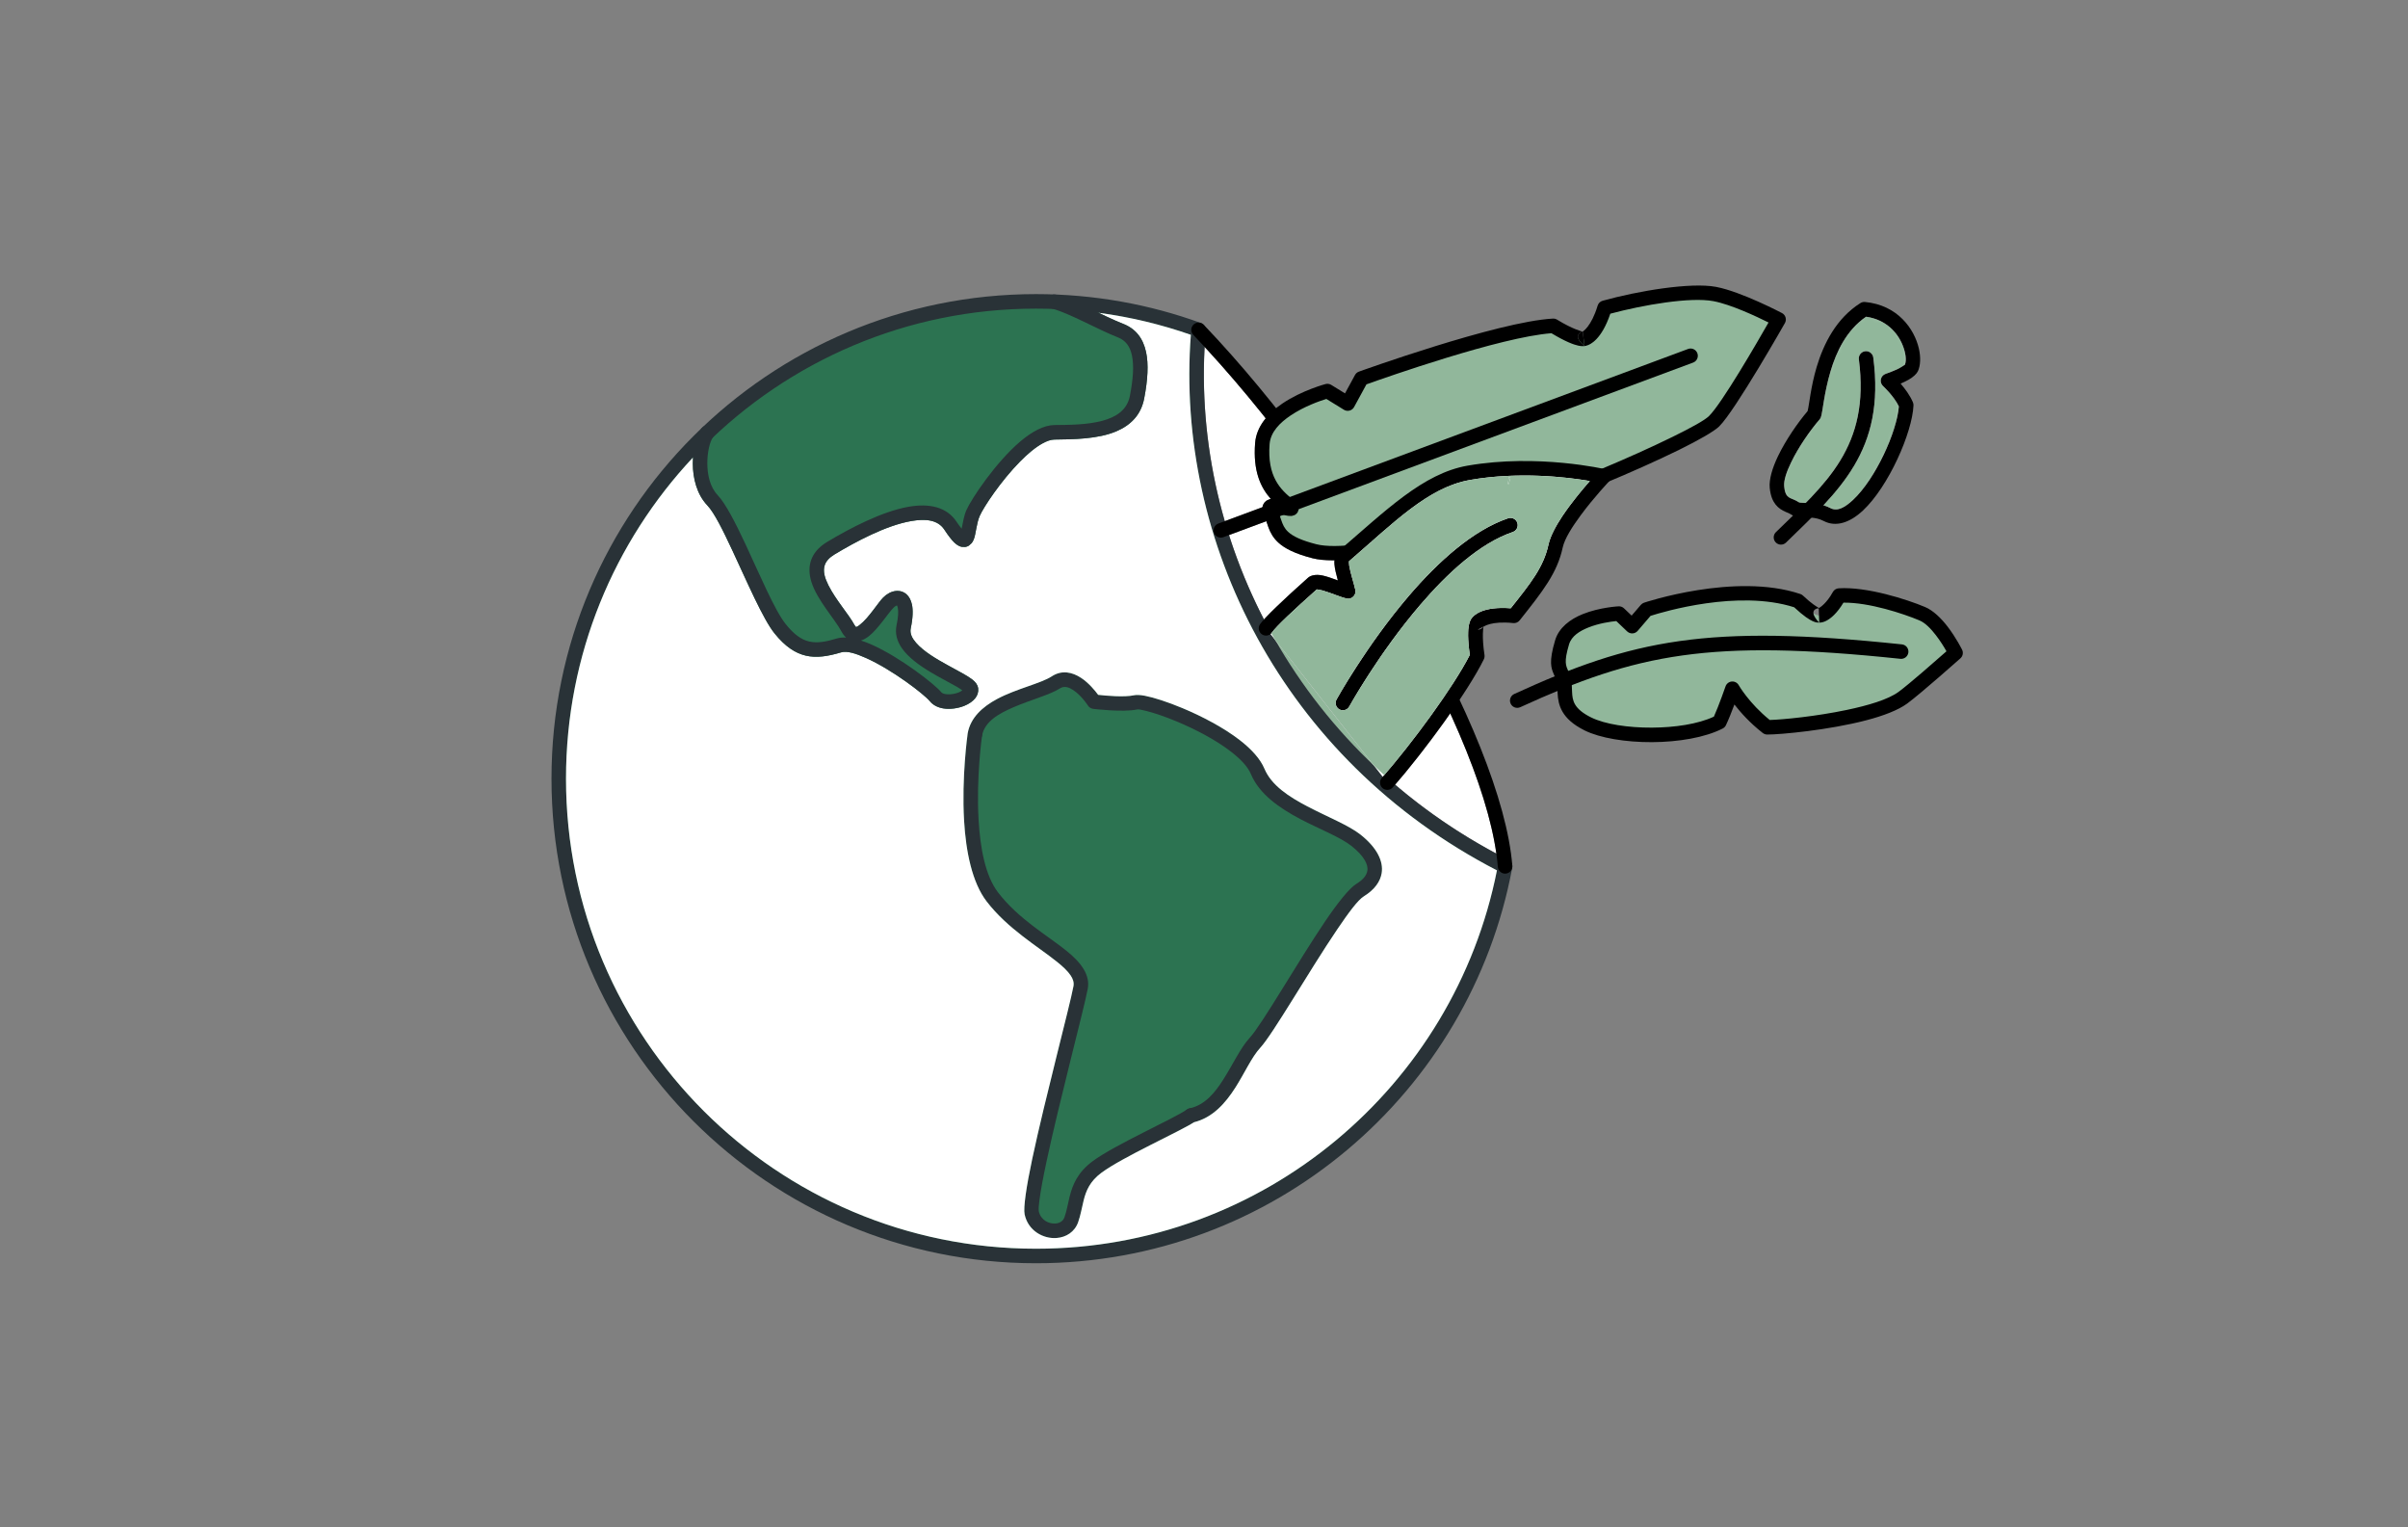<svg width="317" height="201" viewBox="0 0 317 201" fill="none" xmlns="http://www.w3.org/2000/svg">
<rect x="0" y="0" width="317" height="201" fill="#808080" stroke="none"/>
<path fill-rule="evenodd" clip-rule="evenodd" d="M167.846 84.202L180.876 100.772C175.628 95.803 171.274 90.2 167.846 84.202Z" fill="#91B79B"/>
<path fill-rule="evenodd" clip-rule="evenodd" d="M196.99 112.355C192.095 109.738 187.649 106.682 183.661 103.278C185.928 100.657 188.619 97.18 190.918 93.897C194.092 100.833 196.263 107.213 196.99 112.355Z" fill="white"/>
<path fill-rule="evenodd" clip-rule="evenodd" d="M166.626 55.057C165.854 55.996 165.327 57.079 165.231 58.297C164.938 62.004 165.955 64.16 167.294 65.666C167.237 65.676 167.183 65.689 167.134 65.703L166.744 65.881L166.482 66.107L166.264 66.46L166.196 66.749L161.235 68.593C159.063 61.082 158.163 53.311 158.581 45.657C161.278 48.571 163.977 51.731 166.626 55.057Z" fill="white"/>
<path fill-rule="evenodd" clip-rule="evenodd" d="M161.791 70.425L166.705 68.599C166.804 68.889 166.892 69.173 166.998 69.451C167.258 70.135 167.606 70.786 168.278 71.406C169.083 72.148 170.404 72.865 172.807 73.48C173.568 73.674 174.546 73.757 175.674 73.747C175.66 73.901 175.658 74.065 175.67 74.24C175.711 74.836 175.908 75.61 176.121 76.392C175.424 76.137 174.682 75.863 174.083 75.74C173.23 75.564 172.558 75.72 172.201 76.036C169.567 78.379 167.419 80.401 166.393 81.532C164.536 77.938 163 74.219 161.791 70.425Z" fill="white"/>
<path fill-rule="evenodd" clip-rule="evenodd" d="M136.376 39.666C143.891 39.666 151.1 40.988 157.782 43.412C155.413 70.54 169.519 99.558 198.137 114.029C192.711 143.196 167.105 165.308 136.376 165.308C101.704 165.308 73.555 137.158 73.555 102.486C73.555 67.815 101.704 39.666 136.376 39.666Z" fill="#2C7351"/>
<path fill-rule="evenodd" clip-rule="evenodd" d="M136.376 38.709C144.006 38.709 151.324 40.053 158.108 42.514C158.515 42.661 158.771 43.064 158.734 43.495C156.396 70.265 170.327 98.896 198.568 113.177C198.948 113.368 199.154 113.787 199.077 114.204C193.568 143.815 167.573 166.264 136.376 166.264C101.177 166.264 72.6 137.686 72.6 102.486C72.6 67.287 101.177 38.709 136.376 38.709ZM136.376 40.621C102.232 40.621 74.511 68.342 74.511 102.486C74.511 136.631 102.232 164.352 136.376 164.352C166.392 164.352 191.444 142.93 197.064 114.554C168.758 99.917 154.702 71.133 156.769 44.066C150.382 41.834 143.52 40.621 136.376 40.621Z" fill="#293237"/>
<path fill-rule="evenodd" clip-rule="evenodd" d="M199.09 113.954C199.132 114.48 198.738 114.941 198.212 114.982C197.687 115.024 197.226 114.631 197.185 114.105C195.845 97.147 176.165 64.035 157.091 44.072C156.726 43.691 156.74 43.086 157.121 42.721C157.503 42.357 158.108 42.371 158.472 42.752C177.849 63.031 197.729 96.729 199.09 113.954Z" fill="black"/>
<path fill-rule="evenodd" clip-rule="evenodd" d="M127.394 96.52C127.469 95.999 127.954 95.635 128.476 95.71C128.998 95.786 129.361 96.271 129.286 96.793C129.286 96.793 128.497 102.278 128.827 107.919C129.039 111.539 129.682 115.24 131.398 117.473C134.065 120.946 137.893 123.127 140.37 125.12C142.392 126.746 143.528 128.354 143.195 130.148C142.71 132.764 139.464 144.928 137.758 152.927C137.327 154.95 136.996 156.703 136.837 157.955C136.749 158.652 136.699 159.163 136.756 159.433C136.996 160.552 138.038 161.103 138.948 161.033C139.462 160.995 139.945 160.745 140.131 160.217C140.443 159.333 140.577 158.413 140.81 157.495C141.216 155.889 141.88 154.292 143.837 152.836C146.727 150.686 154.618 147.19 156.241 146.035C156.671 145.73 157.268 145.83 157.574 146.26C157.879 146.69 157.779 147.287 157.349 147.593C155.73 148.744 147.859 152.226 144.978 154.369C143.471 155.49 142.975 156.728 142.663 157.964C142.416 158.939 142.265 159.914 141.934 160.852C141.478 162.146 140.353 162.844 139.092 162.94C137.339 163.072 135.348 161.988 134.887 159.832C134.703 158.967 135.118 156.147 135.889 152.529C137.59 144.547 140.832 132.41 141.316 129.799C141.408 129.3 141.25 128.844 140.952 128.395C140.553 127.794 139.927 127.216 139.172 126.609C136.599 124.54 132.653 122.243 129.882 118.637C127.972 116.152 127.155 112.06 126.919 108.03C126.577 102.195 127.394 96.52 127.394 96.52Z" fill="#293237"/>
<path fill-rule="evenodd" clip-rule="evenodd" d="M156.997 147.748C156.482 147.861 155.973 147.533 155.861 147.017C155.749 146.502 156.076 145.993 156.592 145.881C158.621 145.44 159.93 143.829 161.033 142.095C162.308 140.091 163.311 137.898 164.516 136.594C166.145 134.83 170.821 126.618 174.454 121.255C176.128 118.786 177.629 116.908 178.538 116.346C179.382 115.824 179.895 115.262 180.003 114.613C180.078 114.161 179.942 113.69 179.657 113.204C179.293 112.584 178.698 111.961 177.9 111.333C176.423 110.17 173.752 109.151 171.211 107.82C168.406 106.351 165.78 104.506 164.69 101.908C164.259 100.877 163.274 99.875 162.04 98.921C160.027 97.362 157.345 95.975 154.947 94.973C153.355 94.307 151.888 93.811 150.825 93.554C150.292 93.425 149.9 93.33 149.7 93.375C147.871 93.781 143.908 93.298 143.908 93.298C143.626 93.262 143.375 93.103 143.223 92.864C143.223 92.864 142.399 91.562 141.28 90.823C140.743 90.469 140.12 90.217 139.511 90.616C138.271 91.425 135.749 92.085 133.43 93.081C131.48 93.919 129.619 94.96 129.28 96.828C129.186 97.347 128.688 97.691 128.169 97.597C127.65 97.503 127.305 97.005 127.399 96.487C127.766 94.472 129.31 93.038 131.282 91.988C133.801 90.647 137.03 89.952 138.465 89.015C139.791 88.15 141.166 88.458 142.333 89.228C143.339 89.893 144.163 90.906 144.567 91.452C145.547 91.562 148.004 91.794 149.284 91.509C149.567 91.446 150.062 91.45 150.714 91.575C151.87 91.795 153.687 92.374 155.685 93.21C158.23 94.274 161.072 95.755 163.21 97.409C164.744 98.596 165.916 99.888 166.453 101.168C167.383 103.386 169.704 104.873 172.098 106.128C174.756 107.52 177.536 108.614 179.082 109.831C181.257 111.542 182.149 113.356 181.888 114.926C181.705 116.025 180.972 117.087 179.544 117.972C178.748 118.463 177.502 120.165 176.037 122.328C172.347 127.774 167.574 136.099 165.919 137.891C164.778 139.126 163.854 141.222 162.646 143.121C161.266 145.291 159.537 147.197 156.997 147.748Z" fill="#293237"/>
<path fill-rule="evenodd" clip-rule="evenodd" d="M91.232 60.203C91.214 60.461 91.204 60.724 91.205 60.99C91.208 62.955 91.738 65.065 93.112 66.511C94.036 67.483 95.182 69.81 96.403 72.424C98.355 76.6 100.45 81.488 101.961 83.361C103.369 85.108 104.693 85.971 106.094 86.295C107.467 86.612 108.942 86.4 110.719 85.865C111.517 85.626 112.689 86.018 113.991 86.597C117.473 88.148 121.662 91.375 122.419 92.3C122.828 92.8 123.447 93.117 124.171 93.238C125.053 93.385 126.1 93.236 126.939 92.901C127.576 92.646 128.093 92.278 128.395 91.886C128.538 91.7 128.642 91.503 128.705 91.304L128.778 90.95L128.77 90.574L128.692 90.279L128.512 89.951C128.395 89.787 128.216 89.604 127.973 89.416C127.347 88.93 126.154 88.317 124.836 87.594C123.312 86.758 121.599 85.767 120.587 84.595C120.08 84.008 119.749 83.386 119.895 82.693C120.191 81.289 120.198 80.28 120.059 79.594C119.926 78.942 119.655 78.509 119.35 78.232C118.542 77.496 117.258 77.65 116.267 78.643C115.595 79.316 114.378 81.315 113.199 82.229C113.009 82.377 112.848 82.522 112.675 82.511C112.647 82.509 112.639 82.474 112.615 82.446C112.561 82.385 112.512 82.308 112.463 82.217C111.747 80.874 110.017 78.96 109.054 77.027C108.598 76.111 108.296 75.2 108.578 74.37C108.756 73.846 109.177 73.382 109.879 72.96C112.616 71.317 116.612 69.163 119.942 68.582C121.805 68.256 123.451 68.383 124.328 69.725C124.87 70.553 125.298 71.09 125.631 71.409C126.004 71.765 126.334 71.919 126.591 71.974L127.076 71.99L127.322 71.925L127.541 71.818L127.915 71.483C128.019 71.35 128.116 71.182 128.198 70.977C128.475 70.283 128.544 68.881 128.974 67.903C129.488 66.738 131.752 63.314 134.284 60.746C135.264 59.752 136.283 58.884 137.259 58.351C137.804 58.054 138.324 57.859 138.811 57.854C141.263 57.825 144.536 57.803 146.967 56.766C148.807 55.98 150.199 54.653 150.624 52.452C151.1 49.983 151.215 47.926 150.875 46.349C150.483 44.525 149.519 43.272 147.868 42.626C146.882 42.241 145.758 41.712 144.613 41.165C148.812 41.725 152.879 42.706 156.769 44.066C154.702 71.133 168.758 99.917 197.064 114.554C191.443 142.93 166.391 164.352 136.376 164.352C102.232 164.352 74.511 136.631 74.511 102.486C74.511 86.141 80.863 71.268 91.232 60.203ZM157.182 147.705C159.621 147.103 161.299 145.237 162.645 143.12C163.853 141.221 164.777 139.126 165.919 137.89C167.574 136.099 172.346 127.774 176.036 122.327C177.502 120.164 178.747 118.463 179.543 117.971C180.972 117.087 181.705 116.025 181.888 114.926C182.149 113.355 181.256 111.541 179.081 109.83C177.535 108.614 174.755 107.519 172.097 106.127C169.703 104.873 167.382 103.386 166.453 101.168C165.916 99.887 164.743 98.596 163.209 97.409C161.072 95.755 158.229 94.273 155.684 93.209C153.686 92.374 151.869 91.794 150.714 91.574C150.061 91.45 149.567 91.446 149.284 91.509C148.004 91.793 145.546 91.562 144.566 91.452C144.162 90.905 143.338 89.892 142.333 89.228C141.165 88.457 139.79 88.15 138.465 89.015C137.03 89.952 133.801 90.647 131.282 91.988C129.31 93.038 127.766 94.471 127.399 96.485C127.397 96.497 127.393 96.522 127.393 96.523C127.373 96.663 126.58 102.268 126.918 108.03C127.154 112.06 127.972 116.152 129.882 118.637C132.652 122.243 136.599 124.54 139.172 126.609C139.926 127.216 140.552 127.794 140.952 128.395C141.25 128.845 141.408 129.3 141.316 129.799C140.831 132.41 137.59 144.547 135.889 152.529C135.117 156.147 134.702 158.967 134.887 159.832C135.347 161.988 137.339 163.072 139.091 162.94C140.352 162.845 141.478 162.146 141.934 160.853C142.264 159.914 142.415 158.939 142.662 157.964C142.975 156.728 143.471 155.49 144.977 154.369C147.771 152.292 155.253 148.956 157.182 147.705Z" fill="white"/>
<path fill-rule="evenodd" clip-rule="evenodd" d="M111.382 83.915C111.166 83.72 110.96 83.46 110.777 83.117C109.893 81.459 107.534 78.936 106.811 76.57C106.514 75.597 106.467 74.644 106.768 73.755C107.069 72.872 107.713 72.032 108.895 71.322C111.806 69.574 116.072 67.318 119.613 66.698C122.332 66.223 124.647 66.72 125.929 68.679C126.154 69.024 126.394 69.337 126.597 69.583C126.75 68.812 126.902 67.866 127.225 67.133C127.872 65.666 131.064 60.864 134.317 58.102C135.86 56.793 137.443 55.958 138.789 55.942C140.669 55.921 143.078 55.933 145.123 55.381C146.882 54.906 148.378 54.009 148.747 52.09C149.164 49.929 149.304 48.131 149.007 46.751C148.763 45.616 148.199 44.808 147.173 44.407C144.524 43.371 140.866 41.266 138.549 40.633C138.041 40.494 137.74 39.968 137.879 39.459C138.019 38.95 138.545 38.65 139.053 38.789C141.419 39.436 145.163 41.569 147.868 42.626C149.519 43.272 150.483 44.525 150.875 46.349C151.215 47.926 151.1 49.983 150.624 52.452C150.2 54.653 148.807 55.98 146.967 56.766C144.537 57.803 141.263 57.825 138.811 57.854C138.324 57.859 137.804 58.054 137.26 58.351C136.283 58.884 135.264 59.752 134.284 60.746C131.752 63.314 129.488 66.738 128.975 67.903C128.544 68.881 128.475 70.283 128.198 70.977C128.116 71.182 128.019 71.35 127.915 71.483L127.541 71.818L127.322 71.925L127.076 71.99L126.591 71.974C126.334 71.919 126.004 71.765 125.631 71.409C125.298 71.09 124.87 70.553 124.329 69.725C123.451 68.383 121.805 68.256 119.942 68.582C116.612 69.163 112.616 71.317 109.879 72.96C109.178 73.382 108.756 73.846 108.578 74.37C108.296 75.2 108.598 76.111 109.054 77.027C110.017 78.96 111.747 80.874 112.463 82.217C112.512 82.308 112.561 82.385 112.615 82.446C112.639 82.474 112.647 82.509 112.675 82.511C112.849 82.522 113.009 82.377 113.199 82.229C114.378 81.315 115.595 79.316 116.267 78.643C117.258 77.65 118.542 77.497 119.35 78.232C119.655 78.509 119.926 78.942 120.059 79.594C120.198 80.28 120.191 81.289 119.896 82.693C119.749 83.386 120.08 84.008 120.587 84.595C121.6 85.767 123.312 86.758 124.836 87.594C126.154 88.317 127.347 88.93 127.973 89.416C128.216 89.604 128.395 89.787 128.512 89.951L128.693 90.279L128.77 90.574L128.778 90.95L128.705 91.304C128.642 91.503 128.538 91.7 128.395 91.886C128.093 92.278 127.576 92.646 126.94 92.901C126.101 93.236 125.053 93.385 124.171 93.238C123.447 93.117 122.828 92.8 122.419 92.3C121.662 91.376 117.474 88.148 113.991 86.597C112.69 86.018 111.517 85.626 110.719 85.865C108.942 86.4 107.467 86.612 106.094 86.295C104.693 85.971 103.37 85.108 101.961 83.361C100.45 81.488 98.355 76.6 96.403 72.424C95.182 69.81 94.036 67.483 93.112 66.511C91.738 65.065 91.208 62.955 91.205 60.99C91.202 59.017 91.739 57.216 92.328 56.403C92.638 55.976 93.235 55.881 93.663 56.19C94.09 56.5 94.185 57.098 93.875 57.525C93.434 58.135 93.114 59.506 93.116 60.987C93.118 62.476 93.455 64.098 94.497 65.193C95.505 66.254 96.803 68.764 98.135 71.615C100.014 75.635 101.994 80.358 103.449 82.161C104.512 83.479 105.467 84.188 106.524 84.432C107.608 84.683 108.766 84.457 110.169 84.035C110.521 83.929 110.93 83.891 111.382 83.915ZM113.343 84.305C113.803 84.451 114.28 84.634 114.768 84.852C118.552 86.536 123.075 90.084 123.898 91.089C124.08 91.312 124.409 91.363 124.749 91.38C125.243 91.407 125.782 91.305 126.23 91.126C126.381 91.065 126.553 90.955 126.684 90.861C126.492 90.724 126.227 90.542 125.976 90.397C125.042 89.859 123.757 89.215 122.51 88.468C121.007 87.569 119.571 86.514 118.751 85.347C118.088 84.403 117.797 83.381 118.025 82.298C118.247 81.245 118.291 80.49 118.186 79.975C118.164 79.869 118.113 79.749 118.085 79.687C118.042 79.701 117.98 79.722 117.94 79.744C117.83 79.805 117.722 79.891 117.62 79.993C116.913 80.701 115.609 82.779 114.371 83.74C114.028 84.005 113.682 84.195 113.343 84.305Z" fill="#293237"/>
<path fill-rule="evenodd" clip-rule="evenodd" d="M169.617 66.497C167.784 65.059 165.808 63.109 166.183 58.372C166.558 53.636 174.747 51.47 174.747 51.47L177.419 53.115L179.22 49.811C179.22 49.811 197.251 43.278 204.481 42.885C207.949 45.019 208.589 44.565 208.589 44.565C208.589 44.565 210.091 44.299 211.236 40.502C215.765 39.244 222.497 38.085 225.736 38.697C228.975 39.309 234.143 42.049 234.143 42.049C234.143 42.049 227.736 53.386 225.653 55.438C223.571 57.491 206.954 64.656 203.843 65.305C199.247 63.077 198.624 62.757 198.624 62.757C198.624 62.757 198.368 65.109 197.882 67.101C195.349 69.197 178.488 73.946 173.043 72.553C167.598 71.16 168.204 69.367 167.243 67.379C166.284 65.391 171.451 67.934 169.617 66.497Z" fill="#91B79B"/>
<path fill-rule="evenodd" clip-rule="evenodd" d="M208.354 43.65L208.589 45.521C208.589 45.521 207.041 44.386 208.091 43.749C208.104 43.742 208.321 43.662 208.354 43.65Z" fill="black"/>
<path fill-rule="evenodd" clip-rule="evenodd" d="M208.355 43.649L208.353 43.64C208.353 43.64 209.478 43.022 210.321 40.227C210.416 39.913 210.664 39.67 210.98 39.583C215.643 38.286 222.578 37.128 225.914 37.759C229.254 38.39 234.59 41.205 234.59 41.205C234.818 41.326 234.987 41.533 235.059 41.781C235.132 42.028 235.101 42.295 234.974 42.52C234.974 42.52 228.441 54.033 226.324 56.12C225.667 56.767 223.647 57.924 221.034 59.21C215.161 62.099 206.245 65.781 204.039 66.242C203.832 66.285 203.616 66.258 203.427 66.166C201.422 65.194 200.171 64.584 199.397 64.205C199.269 65.081 199.072 66.255 198.81 67.329C198.761 67.529 198.649 67.707 198.491 67.838C197.18 68.923 192.178 70.744 186.782 72.064C181.393 73.382 175.621 74.2 172.807 73.48C170.404 72.864 169.083 72.148 168.278 71.406C167.605 70.785 167.258 70.135 166.997 69.451C166.795 68.919 166.658 68.365 166.383 67.795C166.286 67.594 166.229 67.417 166.199 67.266L166.172 66.849L166.263 66.461L166.482 66.107L166.743 65.882L167.133 65.704C167.183 65.689 167.237 65.677 167.293 65.667C165.955 64.16 164.937 62.004 165.23 58.297C165.403 56.117 166.953 54.368 168.825 53.105C171.396 51.369 174.503 50.546 174.503 50.546C174.756 50.48 175.025 50.52 175.248 50.657L177.062 51.774L178.38 49.354C178.492 49.149 178.675 48.992 178.894 48.913C178.894 48.913 197.122 42.329 204.429 41.932C204.623 41.921 204.816 41.97 204.982 42.072C207.042 43.34 208.272 43.63 208.355 43.649ZM198.188 63.608L198.624 63.713L199.078 61.916C199.216 61.986 200.089 62.423 203.955 64.297C206.524 63.618 214.712 60.19 220.19 57.495C222.544 56.337 224.39 55.342 224.982 54.758C226.682 53.082 231.3 45.106 232.818 42.445C231.245 41.66 227.888 40.077 225.558 39.636C222.532 39.064 216.367 40.118 211.989 41.288C210.839 44.706 209.334 45.359 208.891 45.478C208.96 45.453 209.038 45.415 209.122 45.358L208.924 45.462C208.82 45.504 208.5 45.648 207.769 45.491C207.18 45.365 206.108 44.983 204.24 43.859C197.511 44.357 182.345 49.707 179.885 50.587L178.258 53.573C178.133 53.804 177.918 53.972 177.665 54.039C177.411 54.107 177.141 54.068 176.918 53.93L174.607 52.507C173.763 52.767 171.684 53.481 169.894 54.689C168.512 55.622 167.263 56.839 167.136 58.448C166.799 62.699 168.561 64.455 170.207 65.745C170.502 65.977 170.668 66.153 170.75 66.264L170.895 66.523L170.967 66.841L170.946 67.124L170.827 67.422L170.675 67.616L170.433 67.793L170.04 67.911L169.584 67.891C169.351 67.854 168.839 67.76 168.403 67.679C168.5 67.945 168.585 68.206 168.673 68.463C168.858 69 169.054 69.521 169.574 70C170.227 70.603 171.327 71.128 173.28 71.628C175.91 72.3 181.292 71.439 186.328 70.207C191.07 69.047 195.515 67.557 197.032 66.541C197.451 64.696 197.671 62.674 197.674 62.654C197.645 62.924 197.731 63.194 197.912 63.395C197.991 63.483 198.085 63.554 198.188 63.608ZM208.355 43.652C208.322 43.663 208.104 43.742 208.091 43.749C207.041 44.386 208.589 45.521 208.589 45.521L208.355 43.652Z" fill="black"/>
<path fill-rule="evenodd" clip-rule="evenodd" d="M161.048 70.7C160.554 70.884 160.004 70.632 159.82 70.138C159.636 69.643 159.888 69.092 160.383 68.909L222.222 45.931C222.716 45.747 223.267 45.999 223.45 46.493C223.634 46.988 223.382 47.538 222.888 47.722L161.048 70.7Z" fill="black"/>
<path fill-rule="evenodd" clip-rule="evenodd" d="M205.87 89.561C205.471 87.924 204.604 88.022 205.638 84.546C206.673 81.07 213.131 80.757 213.131 80.757L214.864 82.412L216.735 80.231C216.735 80.231 228.353 76.291 236.696 79.086C238.945 81.231 239.496 80.994 239.496 80.994C239.496 80.994 240.659 81.034 242.119 78.383C245.701 78.165 250.73 79.8 253.051 80.773C255.371 81.746 257.441 85.934 257.441 85.934C257.441 85.934 252.301 90.508 250.503 91.83C246.821 94.536 235.074 95.732 232.649 95.722C229.572 93.326 228.061 90.65 228.061 90.65C228.061 90.65 227.029 93.623 226.348 95.033C221.927 97.307 212.877 97.187 209.034 95.28C205.191 93.373 206.27 91.198 205.87 89.561Z" fill="#91B79B"/>
<path fill-rule="evenodd" clip-rule="evenodd" d="M239.461 80.024C239.639 79.924 240.47 79.396 241.282 77.922C241.44 77.635 241.734 77.449 242.061 77.429C245.781 77.202 251.01 78.881 253.42 79.892C254.481 80.336 255.518 81.346 256.354 82.424C257.512 83.919 258.298 85.511 258.298 85.511C258.489 85.897 258.398 86.362 258.077 86.648C258.077 86.648 252.885 91.265 251.068 92.6C249.891 93.465 247.948 94.206 245.724 94.79C240.761 96.094 234.375 96.684 232.645 96.677C232.433 96.676 232.228 96.606 232.061 96.475C230.369 95.158 229.128 93.758 228.327 92.721C227.979 93.65 227.55 94.741 227.209 95.448C227.119 95.635 226.97 95.788 226.786 95.882C224.466 97.075 220.937 97.663 217.479 97.68C214.014 97.697 210.629 97.139 208.609 96.136C207.039 95.357 206.194 94.516 205.711 93.7C205.208 92.85 205.086 92.006 205.049 91.202C205.025 90.701 205.048 90.222 204.942 89.787C204.838 89.361 204.693 89.073 204.572 88.793C204.19 87.916 203.876 87.116 204.723 84.273C205.218 82.608 206.702 81.495 208.365 80.824C210.596 79.924 213.085 79.802 213.085 79.802C213.346 79.79 213.602 79.885 213.791 80.066L214.795 81.024L216.009 79.609C216.121 79.479 216.266 79.381 216.428 79.326C216.428 79.326 228.402 75.299 237 78.179C237.133 78.224 237.255 78.297 237.356 78.394C238.48 79.466 239.253 79.913 239.461 80.024ZM239.427 80.062C239.331 80.072 239.191 80.087 239.18 80.092C238.056 80.483 239.341 81.796 239.483 81.937L239.169 81.932C239.047 81.909 238.874 81.864 238.643 81.761C238.212 81.568 237.447 81.101 236.193 79.927C228.827 77.571 218.96 80.52 217.286 81.056L215.589 83.034C215.419 83.233 215.173 83.353 214.912 83.366C214.649 83.379 214.394 83.284 214.204 83.103C214.204 83.103 212.78 81.743 212.778 81.743C212.065 81.812 210.512 82.019 209.08 82.597C207.965 83.046 206.886 83.701 206.554 84.818C205.854 87.171 206.14 87.588 206.472 88.37C206.589 88.643 206.704 88.947 206.798 89.334C206.932 89.881 206.929 90.481 206.958 91.112C206.983 91.63 207.032 92.18 207.356 92.727C207.7 93.308 208.338 93.868 209.459 94.424C211.282 95.328 214.343 95.784 217.469 95.768C220.463 95.754 223.523 95.306 225.625 94.322C226.282 92.864 227.158 90.336 227.158 90.336C227.282 89.982 227.601 89.732 227.975 89.698C228.349 89.665 228.709 89.853 228.893 90.18C228.893 90.18 230.242 92.552 232.978 94.761C234.702 94.714 239.087 94.287 243.129 93.436C245.914 92.85 248.542 92.084 249.937 91.06C251.354 90.018 254.867 86.935 256.242 85.72C255.937 85.18 255.446 84.374 254.843 83.596C254.216 82.786 253.476 81.988 252.681 81.654C250.557 80.763 246.078 79.278 242.682 79.318C240.952 82.169 239.462 81.949 239.462 81.949L239.496 81.949C239.496 81.949 239.627 81.971 239.852 81.88L239.642 81.939L239.495 81.937L239.427 80.062ZM239.483 81.937H239.495L239.496 81.949C239.496 81.949 239.491 81.945 239.483 81.937Z" fill="black"/>
<path fill-rule="evenodd" clip-rule="evenodd" d="M200.134 93.079C199.654 93.298 199.087 93.087 198.867 92.608C198.648 92.128 198.859 91.561 199.338 91.341C214.95 84.189 224.694 82.105 250.378 84.811C250.903 84.866 251.284 85.337 251.229 85.861C251.174 86.386 250.703 86.767 250.178 86.712C224.997 84.059 215.44 86.066 200.134 93.079Z" fill="black"/>
<path fill-rule="evenodd" clip-rule="evenodd" d="M236.257 66.888C237.025 67.423 238.742 66.797 240.529 67.727C244.721 69.911 250.726 58.205 250.945 53.323C250.283 51.729 248.542 50.112 248.542 50.112C248.542 50.112 251.28 49.19 251.62 48.447C252.449 46.635 250.859 41.212 245.425 40.696C239.483 44.449 239.288 53.329 238.81 54.589C236.638 57.099 233.706 61.734 233.926 64.106C234.146 66.479 235.488 66.354 236.257 66.888Z" fill="white"/>
<mask id="mask0_516_4734" style="mask-type:luminance" maskUnits="userSpaceOnUse" x="233" y="40" width="19" height="28">
<path d="M236.257 66.888C237.025 67.423 238.742 66.797 240.529 67.727C244.721 69.911 250.726 58.205 250.945 53.323C250.283 51.729 248.542 50.112 248.542 50.112C248.542 50.112 251.28 49.19 251.62 48.447C252.449 46.635 250.859 41.212 245.425 40.696C239.483 44.449 239.288 53.329 238.81 54.589C236.638 57.099 233.706 61.734 233.926 64.106C234.146 66.479 235.488 66.354 236.257 66.888Z" fill="white"/>
</mask>
<g mask="url(#mask0_516_4734)">
<path fill-rule="evenodd" clip-rule="evenodd" d="M240.049 66.502C244.658 61.568 247.816 56.31 246.606 47.055C246.537 46.532 246.057 46.162 245.534 46.231C245.011 46.299 244.643 46.779 244.711 47.302C245.906 56.439 242.454 61.368 237.715 66.195C237.492 66.189 237.285 66.183 237.096 66.164C236.981 66.152 236.877 66.156 236.803 66.104C236.597 65.961 236.364 65.849 236.116 65.743C235.852 65.63 235.549 65.543 235.309 65.294C235.078 65.054 234.937 64.665 234.877 64.017C234.801 63.196 235.205 62.074 235.786 60.868C236.755 58.855 238.276 56.666 239.532 55.214C239.605 55.129 239.663 55.033 239.703 54.929C239.945 54.292 240.123 51.731 240.984 48.852C241.749 46.295 243.079 43.45 245.658 41.687C248.282 42.056 249.81 43.775 250.475 45.439C250.877 46.446 251.002 47.423 250.773 47.996C250.696 48.05 250.27 48.347 249.966 48.497C249.159 48.896 248.236 49.206 248.236 49.206C247.917 49.314 247.678 49.582 247.607 49.912C247.537 50.241 247.644 50.583 247.891 50.812C247.891 50.812 249.328 52.129 249.976 53.495C249.719 56.809 246.925 63.013 243.934 65.803C242.909 66.759 241.906 67.367 240.97 66.88C240.66 66.718 240.352 66.595 240.049 66.502Z" fill="#91B79B"/>
</g>
<path fill-rule="evenodd" clip-rule="evenodd" d="M235.711 67.673C235.528 67.546 235.3 67.475 235.071 67.374C234.604 67.168 234.135 66.899 233.747 66.407C233.383 65.946 233.075 65.274 232.974 64.194C232.875 63.118 233.303 61.618 234.064 60.039C235.073 57.943 236.638 55.667 237.961 54.108C238.176 53.307 238.365 50.94 239.153 48.303C240.064 45.257 241.735 41.897 244.915 39.888C245.093 39.775 245.305 39.725 245.516 39.745C249.834 40.155 252.008 43.301 252.605 45.853C252.889 47.067 252.802 48.16 252.489 48.844C252.331 49.189 251.89 49.615 251.279 49.964C250.948 50.153 250.567 50.333 250.206 50.489C250.78 51.16 251.457 52.062 251.828 52.956C251.882 53.086 251.906 53.225 251.9 53.365C251.739 56.952 248.614 64.052 245.238 67.2C243.504 68.818 241.669 69.399 240.087 68.574C238.981 67.998 237.898 68.134 237.119 68.083C236.539 68.045 236.065 67.919 235.711 67.673ZM250.774 47.996C251.002 47.423 250.878 46.446 250.475 45.439C249.81 43.774 248.282 42.056 245.658 41.686C243.079 43.45 241.749 46.295 240.985 48.852C240.123 51.73 239.945 54.292 239.703 54.929C239.663 55.032 239.605 55.129 239.532 55.214C238.276 56.666 236.755 58.855 235.786 60.868C235.205 62.074 234.801 63.196 234.878 64.017C234.938 64.664 235.078 65.054 235.309 65.294C235.549 65.543 235.853 65.63 236.116 65.743C236.364 65.848 236.597 65.961 236.803 66.104C236.877 66.156 236.982 66.152 237.097 66.163C237.374 66.192 237.695 66.192 238.045 66.204C238.916 66.235 239.931 66.338 240.971 66.88C241.906 67.367 242.909 66.759 243.934 65.803C246.925 63.013 249.719 56.809 249.976 53.494C249.328 52.129 247.892 50.812 247.892 50.812C247.645 50.583 247.537 50.24 247.607 49.911C247.678 49.582 247.917 49.314 248.237 49.206C248.237 49.206 249.16 48.896 249.966 48.497C250.27 48.347 250.697 48.05 250.774 47.996Z" fill="black"/>
<path fill-rule="evenodd" clip-rule="evenodd" d="M235.121 71.41C234.743 71.778 234.138 71.771 233.769 71.394C233.401 71.016 233.409 70.41 233.786 70.042C240.326 63.661 246.218 58.833 244.711 47.302C244.642 46.779 245.011 46.299 245.534 46.231C246.057 46.162 246.537 46.532 246.606 47.055C248.215 59.362 242.101 64.6 235.121 71.41Z" fill="black"/>
<path fill-rule="evenodd" clip-rule="evenodd" d="M182.632 103.006C186.74 98.319 192.446 90.521 194.481 86.351C193.867 82.327 194.534 81.913 194.534 81.913C194.534 81.913 195.364 80.634 199.306 81.057C202.229 77.375 204.087 75.096 204.784 71.875C205.481 68.653 211.139 62.693 211.139 62.693C211.139 62.693 202.408 60.652 193.358 62.229C187.659 63.223 182.91 68.04 176.849 73.247C176.186 73.817 177.109 76.169 177.489 77.843C176.21 77.564 173.495 76.165 172.836 76.751C169.69 79.548 167.244 81.863 166.664 82.7" fill="white"/>
<path fill-rule="evenodd" clip-rule="evenodd" d="M194.534 82.869C194.534 82.869 194.774 82.919 195.091 82.69C195.104 82.68 195.287 82.482 195.287 82.482C195.287 82.482 195.047 83.73 195.426 86.207C195.455 86.399 195.425 86.595 195.34 86.77C193.28 90.991 187.509 98.891 183.35 103.636C183.002 104.033 182.398 104.072 182.001 103.725C181.605 103.377 181.565 102.773 181.913 102.376C185.885 97.844 191.376 90.372 193.492 86.196C193.183 84.037 193.248 82.9 193.361 82.309C193.484 81.663 193.697 81.4 193.801 81.292C194.075 80.936 195.253 79.783 198.879 80.058C201.501 76.76 203.208 74.644 203.85 71.672C204.079 70.616 204.777 69.28 205.668 67.941C206.823 66.208 208.29 64.451 209.293 63.309C206.398 62.817 200.045 62.034 193.522 63.171C188.002 64.133 183.438 68.836 177.584 73.876C177.584 73.992 177.587 74.268 177.621 74.473C177.778 75.417 178.197 76.644 178.42 77.631C178.493 77.95 178.397 78.284 178.167 78.515C177.937 78.748 177.605 78.846 177.285 78.776C176.502 78.606 175.192 78.029 174.124 77.72C173.861 77.644 173.491 77.592 173.348 77.574C170.344 80.248 168.006 82.44 167.449 83.244C167.149 83.678 166.553 83.786 166.12 83.485C165.686 83.185 165.578 82.589 165.878 82.156C166.473 81.297 168.972 78.907 172.201 76.036C172.557 75.72 173.229 75.564 174.083 75.74C174.681 75.863 175.424 76.137 176.121 76.392C175.908 75.61 175.71 74.836 175.669 74.24C175.615 73.435 175.85 72.846 176.227 72.522C182.44 67.184 187.351 62.307 193.194 61.288C202.438 59.676 211.356 61.762 211.356 61.762C211.69 61.84 211.956 62.091 212.054 62.419C212.153 62.747 212.068 63.102 211.832 63.351C211.832 63.351 209.835 65.454 208.091 67.818C206.994 69.305 205.976 70.885 205.718 72.077C204.994 75.428 203.095 77.82 200.054 81.65C199.85 81.907 199.53 82.041 199.204 82.006C196.301 81.695 195.294 82.491 195.294 82.491C195.294 82.491 195.327 82.446 195.329 82.442L194.534 82.869Z" fill="black"/>
<path fill-rule="evenodd" clip-rule="evenodd" d="M177.619 92.993C177.364 93.454 176.782 93.622 176.321 93.367C175.859 93.112 175.691 92.53 175.946 92.068C175.946 92.068 179.892 84.927 185.502 78.382C189.315 73.934 193.903 69.784 198.534 68.213C199.033 68.043 199.576 68.311 199.746 68.811C199.915 69.31 199.647 69.853 199.148 70.023C194.8 71.498 190.534 75.449 186.953 79.626C181.474 86.019 177.619 92.993 177.619 92.993Z" fill="black"/>
<path fill-rule="evenodd" clip-rule="evenodd" d="M198.507 63.684C198.585 63.121 198.624 62.757 198.624 62.757C198.624 62.757 198.671 62.782 198.838 62.864L198.624 63.713L198.507 63.684Z" fill="#91B79B"/>
<path fill-rule="evenodd" clip-rule="evenodd" d="M191.188 90.097C190.809 90.682 190.406 91.285 189.984 91.9C187.606 95.372 184.662 99.199 182.225 102.018C181.769 101.608 181.319 101.192 180.875 100.773L167.845 84.202C167.683 83.918 167.524 83.635 167.365 83.35C167.396 83.317 167.424 83.282 167.45 83.244C168.007 82.44 170.344 80.248 173.349 77.574C173.492 77.592 173.861 77.644 174.124 77.72C175.192 78.029 176.503 78.606 177.286 78.776C177.605 78.846 177.938 78.748 178.168 78.515C178.398 78.283 178.494 77.95 178.421 77.631C178.197 76.644 177.778 75.417 177.622 74.473C177.588 74.268 177.584 73.992 177.584 73.876C177.678 73.795 177.771 73.714 177.865 73.634C178.283 73.272 178.695 72.912 179.101 72.556L179.115 72.554L179.111 72.547C179.543 72.168 179.968 71.792 180.388 71.422C180.46 71.411 180.532 71.4 180.603 71.388L180.54 71.289C185.058 67.31 188.965 63.965 193.522 63.171C194.924 62.926 196.318 62.771 197.671 62.682C198.085 62.655 198.495 62.634 198.9 62.619C199.421 62.598 199.933 62.588 200.436 62.586C203.212 62.572 205.692 62.799 207.541 63.045C208.214 63.134 208.803 63.226 209.293 63.309C209.265 63.342 209.236 63.374 209.207 63.408C208.825 63.845 208.381 64.365 207.916 64.935C207.166 65.853 206.361 66.901 205.669 67.941C204.777 69.28 204.079 70.615 203.85 71.672C203.208 74.644 201.502 76.76 198.879 80.058C195.253 79.782 194.075 80.936 193.801 81.292C193.697 81.4 193.484 81.663 193.362 82.308C193.248 82.9 193.183 84.037 193.492 86.196C192.932 87.303 192.133 88.642 191.188 90.097ZM185.138 78.811C184.705 79.325 184.281 79.842 183.87 80.358C179.142 86.285 175.947 92.068 175.947 92.068C175.692 92.53 175.859 93.112 176.321 93.367C176.782 93.622 177.365 93.454 177.62 92.993C177.62 92.993 180.532 87.724 184.892 82.147C185.3 81.625 185.721 81.1 186.154 80.576C186.417 80.259 186.683 79.942 186.954 79.626C190.534 75.449 194.8 71.498 199.148 70.023C199.648 69.853 199.916 69.31 199.746 68.811C199.577 68.311 199.034 68.043 198.534 68.213C193.903 69.784 189.315 73.934 185.503 78.382C185.381 78.524 185.259 78.668 185.138 78.811ZM198.507 63.685L198.624 63.713L198.838 62.864C198.672 62.782 198.624 62.757 198.624 62.757C198.624 62.757 198.585 63.121 198.507 63.685Z" fill="#91B79B"/>
</svg>
